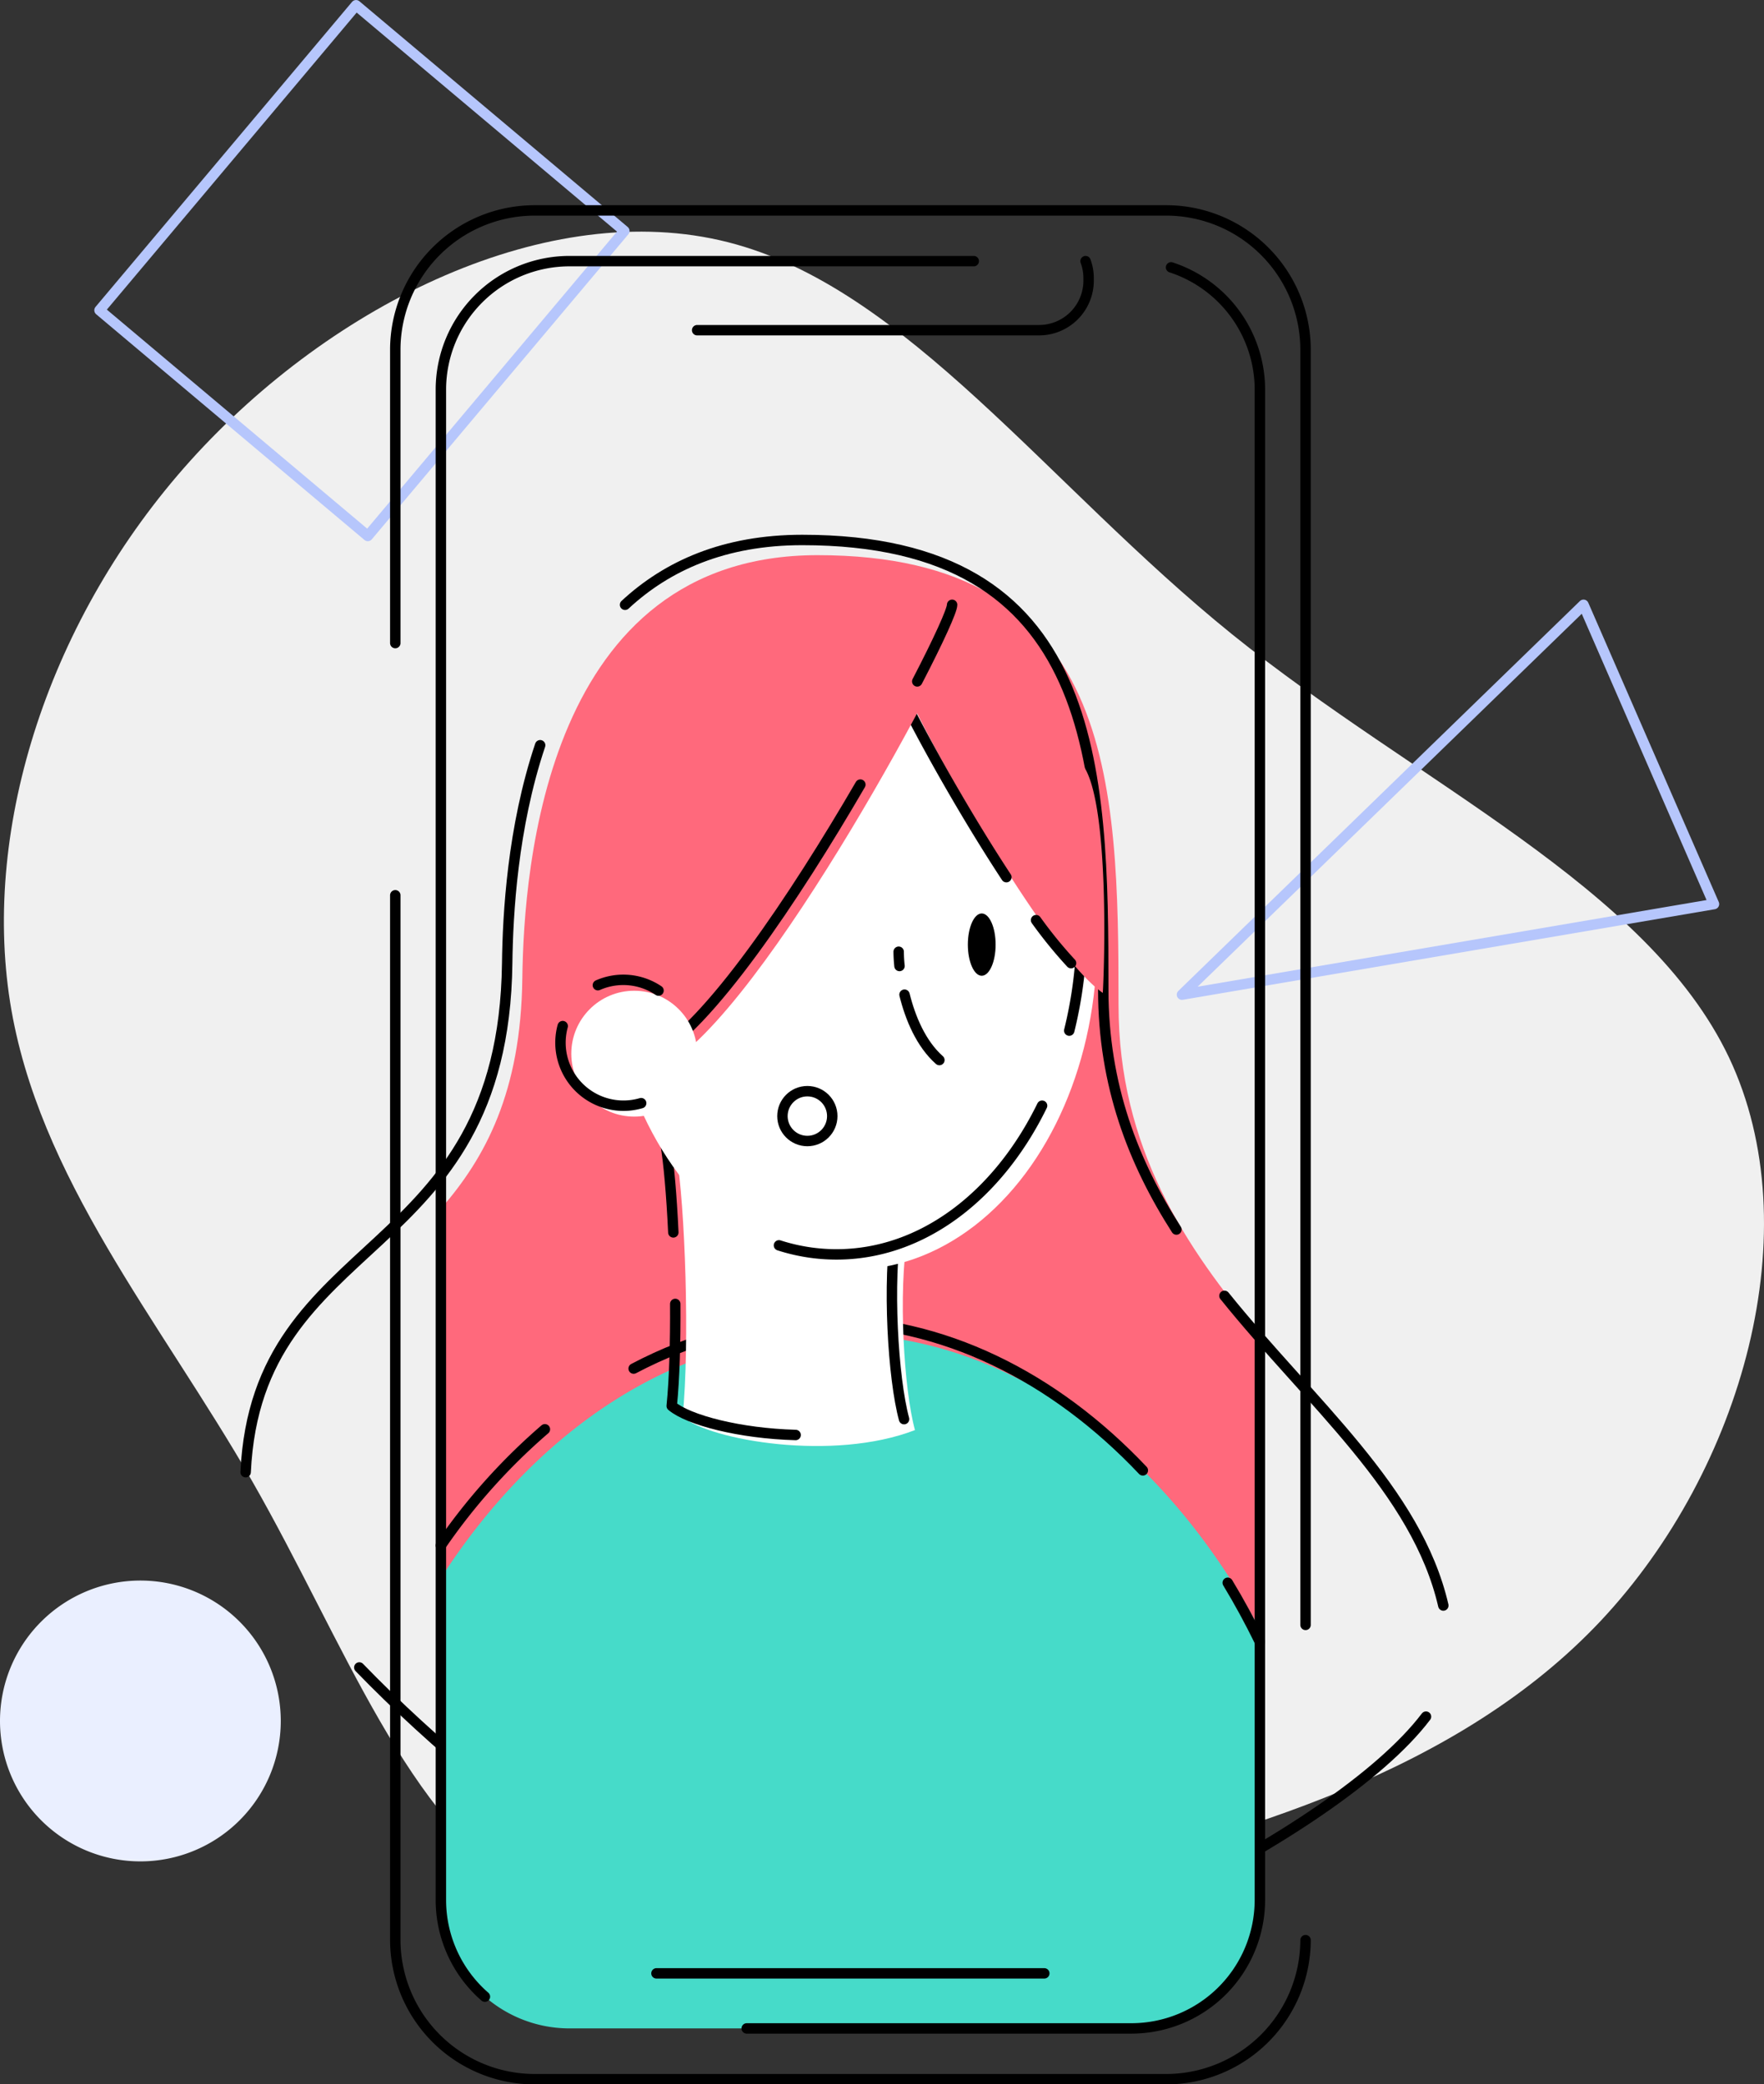 <svg xmlns="http://www.w3.org/2000/svg" viewBox="0 0 809.34 956.15"><rect x="0" y="0" width="809.34" height="956.15" fill="#333333" stroke="none"/><defs><style>.cls-1{fill:#f0f0f0;}.cls-2,.cls-4{fill:none;stroke-linecap:round;stroke-linejoin:round;stroke-width:4.78px;}.cls-2{stroke:#b6c6fc;}.cls-3{fill:#ff697c;}.cls-4{stroke:#000000;}.cls-5{fill:#46dbc9;}.cls-6{fill:#eaefff;fill-rule:evenodd;}.cls-7{fill:#fff;}.cls-8{fill:#000000;}</style></defs><title>drawkit-grape-pack-illustration-13</title><g id="Layer_2" data-name="Layer 2"><g id="vector"><path class="cls-1" d="M565.33,291c85.12,68.63,190.48,115.4,227.94,194.07,37.27,78.67,6.45,188.87-58.78,258.4-65.23,69.35-164.68,98-257,120.06-92.29,22.23-177.22,37.82-234,4.84-56.81-33.15-85.48-115-127.77-188.87C73.43,605.86,17.34,540.09,4.62,459.64-8.1,379,22.54,283.31,87.41,211.27c65.05-72.22,164.5-121,246.57-100.17C415.88,131.88,480.39,222.38,565.33,291Z"/><polygon class="cls-2" points="726.53 277.44 786.39 414.73 542.3 456.28 726.53 277.44"/><path class="cls-3" d="M513.19,461c0-102.85-2-206.33-138.11-206.33-124.25,0-134.8,142.9-135.43,194.21-.63,52.07-17,82.28-37.37,105.58v246.8c67.33,60.91,158.13,120,201.94,120,39.83,0,113.73-27.93,173.83-62.3V612.61C543.74,572.22,513.19,526.23,513.19,461Z"/><path class="cls-4" d="M112.7,675.33c5.22-111.17,118.26-94.68,120-233.42.28-22.4,2.44-62.25,15.13-100.05"/><path class="cls-4" d="M654.26,787.47c-41.76,55.07-193.17,126.85-257,126.85-50.88,0-165.13-79.74-232.41-149.41"/><path class="cls-4" d="M561.79,594.43C601.52,643.82,650,683.54,662.21,736.5"/><path class="cls-4" d="M286.78,277.43c19.38-18,45.66-29.73,81.3-29.73,136.13,0,138.11,103.48,138.11,206.33,0,44,13.94,79.32,33.56,110"/><path class="cls-5" d="M202.28,871.64a59,59,0,0,0,58.84,58.85H519.21a59,59,0,0,0,58.84-58.85V747.5c-44-82.24-114.87-135.62-194.81-135.62-72,0-136.68,43.34-181,112.07Z"/><path class="cls-6" d="M0,789.46a64.41,64.41,0,1,1,64.41,64.41A64.42,64.42,0,0,1,0,789.46Z"/><rect class="cls-2" x="74.63" y="43.69" width="182.84" height="160.86" transform="translate(-35.82 171.31) rotate(-49.93)"/><path class="cls-4" d="M563.29,726.06q7.86,13,14.76,27.13"/><path class="cls-4" d="M290.72,627.81c26.86-14.16,56-21.93,86.52-21.93,55.36,0,106.36,25.59,147.11,68.63"/><path class="cls-4" d="M202.28,708.94A278.32,278.32,0,0,1,250,655.66"/><path class="cls-4" d="M599,890a64,64,0,0,1-63.79,63.79h-290A64,64,0,0,1,181.36,890V410.69"/><path class="cls-4" d="M181.36,295V160.31a64,64,0,0,1,63.79-63.79h290A64,64,0,0,1,599,160.31V745.38"/><path class="cls-4" d="M222.48,915.93a58.77,58.77,0,0,1-20.2-44.29v-693a59,59,0,0,1,58.84-58.85H446.76"/><path class="cls-4" d="M537.29,122.65a59.08,59.08,0,0,1,40.76,56v693a59,59,0,0,1-58.84,58.85H342.6"/><path class="cls-4" d="M498.07,119.79a22.45,22.45,0,0,1,1.39,7.79v1.23a22.73,22.73,0,0,1-22.66,22.66H319.86"/><line class="cls-4" x1="301.19" y1="905.24" x2="479.13" y2="905.24"/><path class="cls-7" d="M310.3,529.43c4,23,6.26,87.12,2.89,120.52,12.82,10.8,69.15,20.58,106.6,6.07-5.06-18.55-7.76-62.74-3.37-89.73C392.46,557.52,310.3,529.43,310.3,529.43Z"/><path class="cls-4" d="M309.81,598.15c.11,17.4-.36,34.26-1.62,46.8,7.71,6.5,31.21,12.63,56.85,13.32"/><path class="cls-4" d="M414.79,651c-5.06-18.55-7.76-62.74-3.37-89.73-24-8.77-106.12-36.86-106.12-36.86,1.54,8.89,2.83,23.91,3.63,40.93"/><ellipse class="cls-7" cx="390.8" cy="432.43" rx="112.5" ry="150"/><path class="cls-4" d="M478.12,507.22c-20.07,41.07-54.82,68.21-94.32,68.21a86,86,0,0,1-26.4-4.15"/><path class="cls-4" d="M280.45,484.79a193.1,193.1,0,0,1-9.15-59.36c0-82.84,50.36-150,112.5-150s112.5,67.16,112.5,150a195.82,195.82,0,0,1-5.72,47.34"/><ellipse class="cls-8" cx="450.43" cy="433.32" rx="6.37" ry="14.29"/><path class="cls-4" d="M415,456.28c2.65,10.68,7.55,22.52,16,30"/><path class="cls-4" d="M412.32,436.59a63.75,63.75,0,0,0,.38,6.54"/><circle class="cls-4" cx="370.42" cy="511.99" r="11.43"/><path class="cls-3" d="M415.32,314.25a8,8,0,0,0,.41,1.55c5.56,16.5,63.43,121,90.24,139.68.95-16.34,2.54-83.54-7.92-102.56s-53.89-69.1-67.52-69.1-15.17,30.79-15.17,30.79"/><path class="cls-4" d="M475.36,422.1a205.75,205.75,0,0,0,16.05,19.72"/><path class="cls-4" d="M409.32,308.25a8,8,0,0,0,.41,1.55c3.51,10.4,27.81,55.78,52,92.58"/><path class="cls-3" d="M441.84,282.44c0,10-91.24,182.94-137.78,207.12C284.9,502.33,248,506.89,248,496.86s17.79-182,55.66-201.65S397.13,252.78,441.84,282.44Z"/><path class="cls-4" d="M394.74,359.92c-30.14,51.82-69.81,111.2-95.68,124.64-8.43,5.62-20.32,9.65-31,11.55"/><path class="cls-4" d="M436.84,277.44c0,2.6-6.12,16.11-16,35.14"/><circle class="cls-7" cx="290.99" cy="483.35" r="28.87"/><path class="cls-4" d="M274.31,451.94a28.91,28.91,0,0,1,27.82,2.47"/><path class="cls-4" d="M294.17,506.05a28.9,28.9,0,0,1-36-35.34"/></g></g></svg>